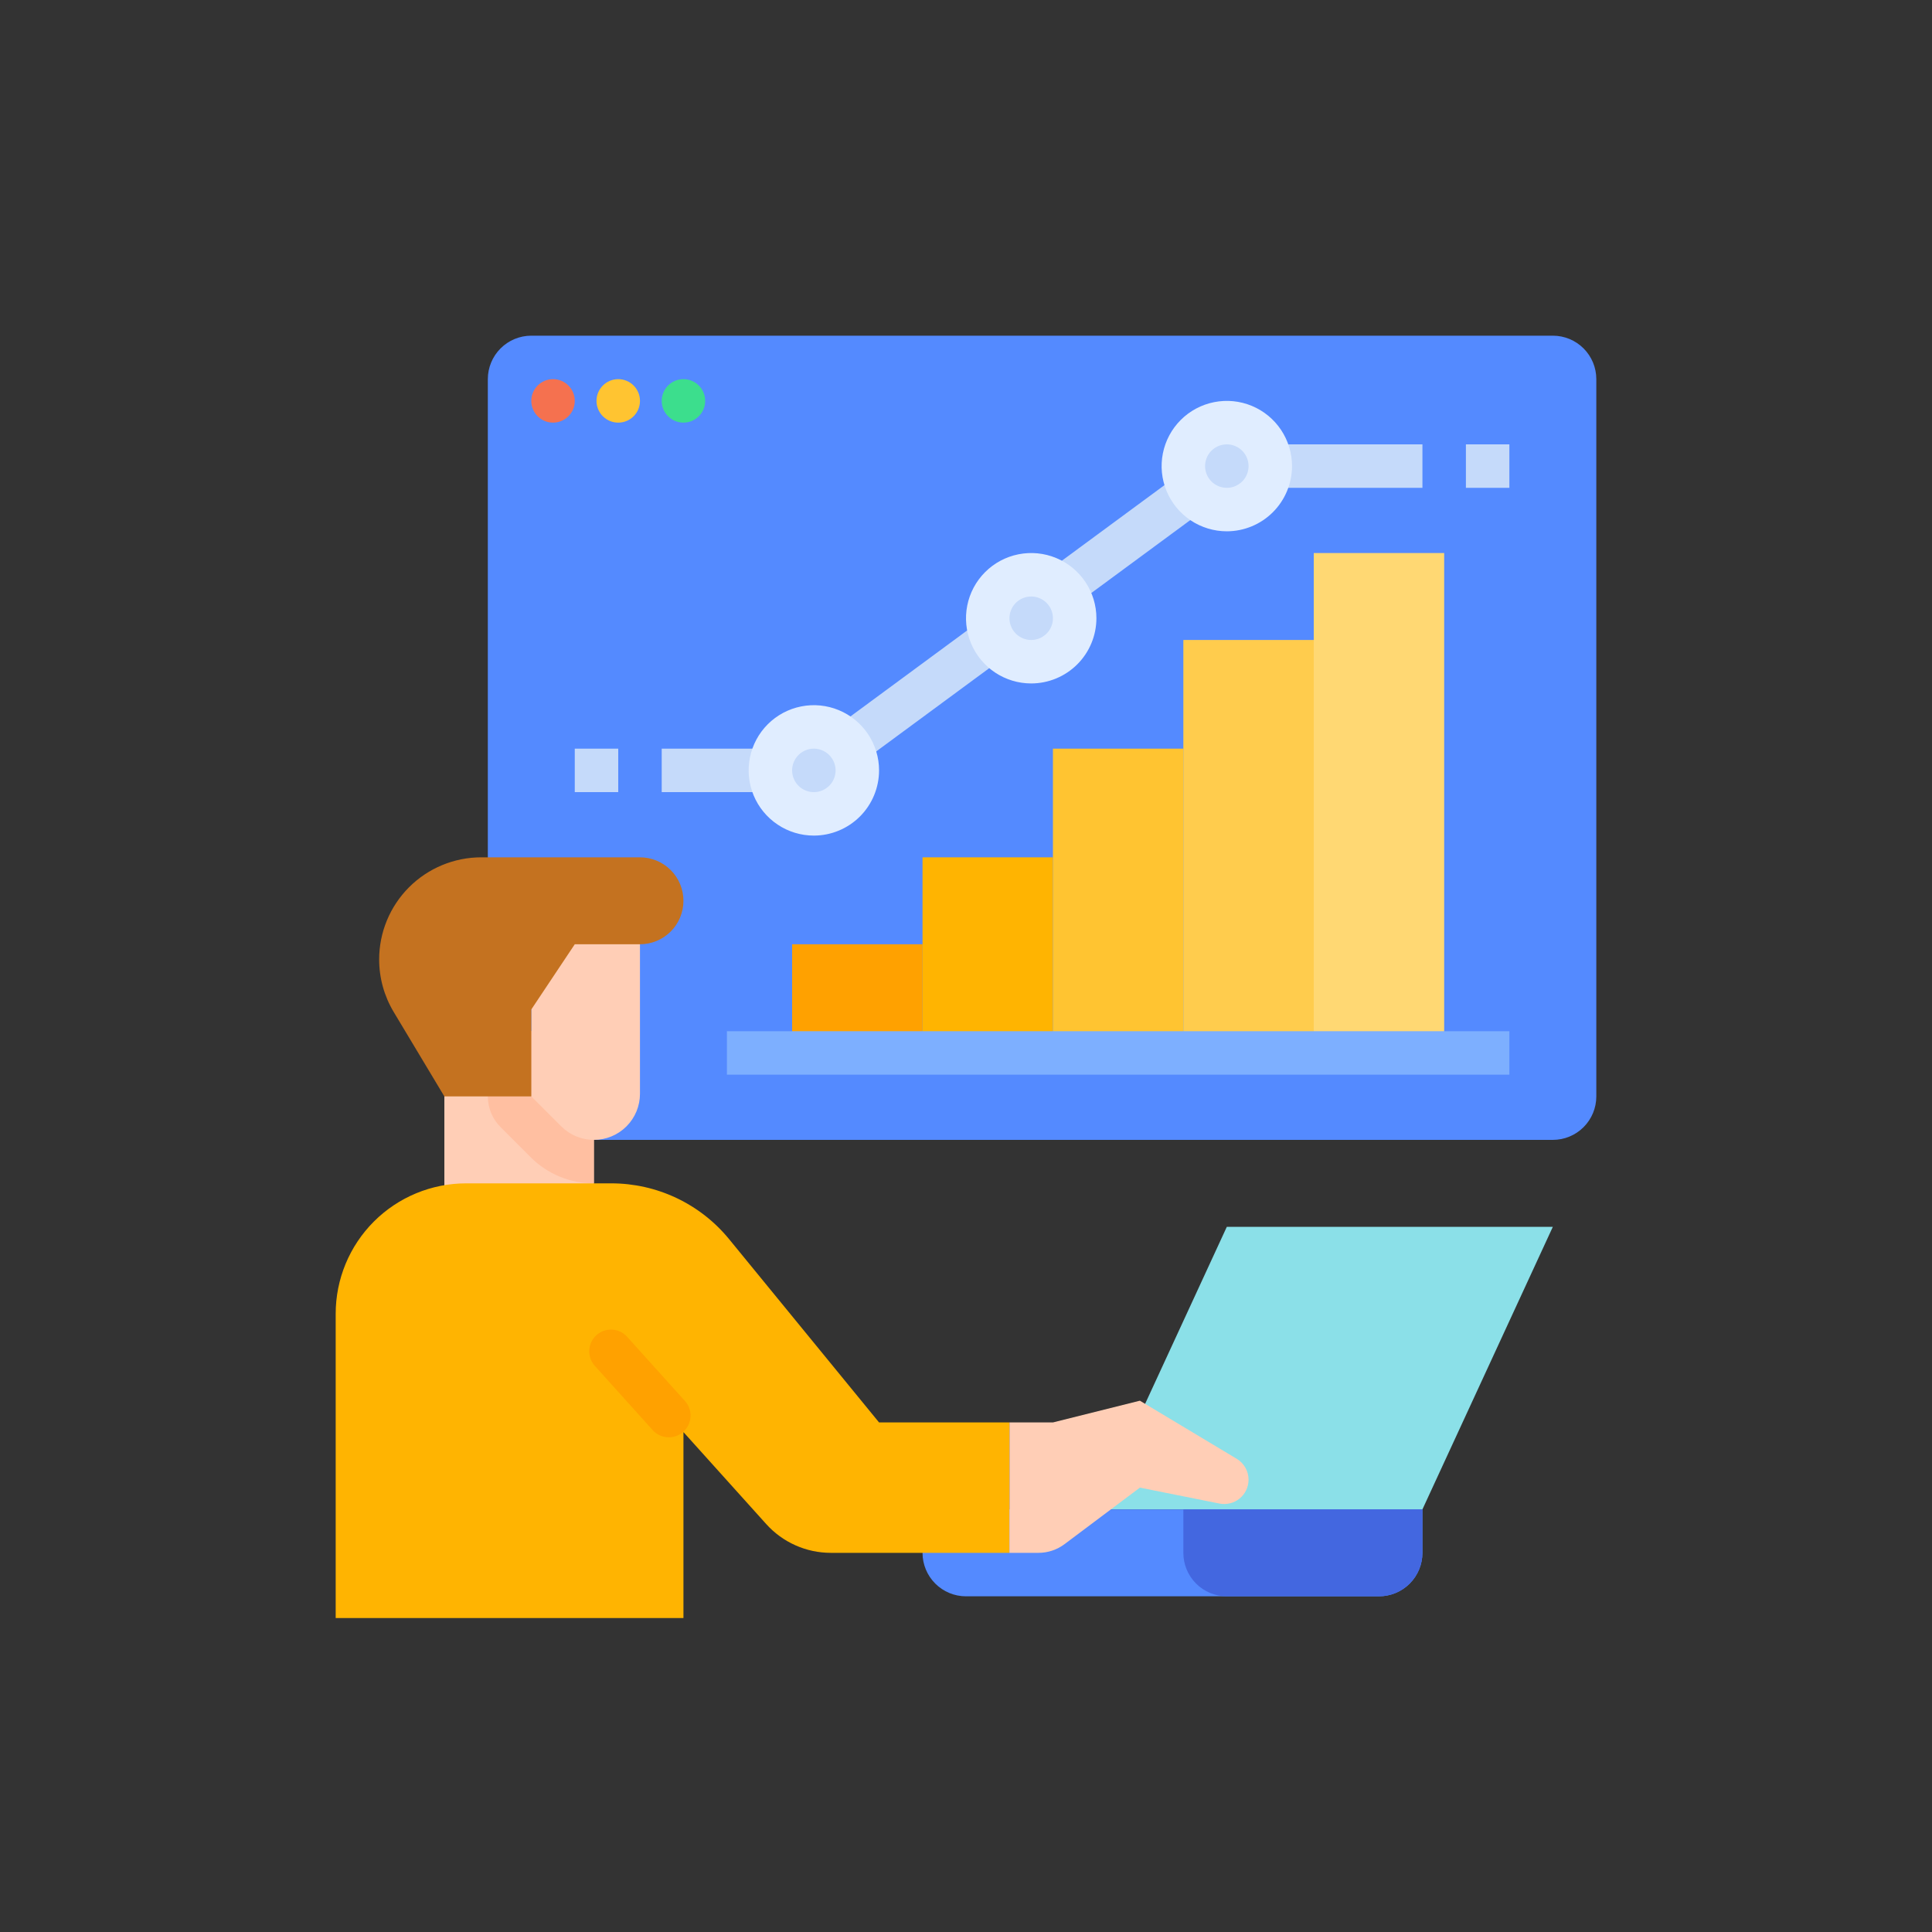 <?xml version="1.0" encoding="UTF-8"?> <svg xmlns="http://www.w3.org/2000/svg" width="200" height="200" viewBox="0 0 200 200" fill="none"><rect x="0" y="0" width="200" height="200" fill="#333333" stroke="none"/><path d="M50.5 39.25C50.5 38.056 50.974 36.912 51.818 36.068C52.662 35.224 53.806 34.75 55 34.75H160.75C161.943 34.75 163.088 35.224 163.932 36.068C164.776 36.912 165.25 38.056 165.25 39.25V113.5C165.25 114.693 164.776 115.838 163.932 116.682C163.088 117.526 161.943 118 160.75 118H50.5V39.25Z" fill="#548AFF"></path><path d="M68.5 77.5H79.75V82H68.5V77.5Z" fill="#C5DAFA"></path><path d="M129.25 46H147.25V50.5H129.25V46Z" fill="#C5DAFA"></path><path d="M107.656 59.716L122.602 48.707L125.27 52.329L110.325 63.339L107.656 59.716Z" fill="#C5DAFA"></path><path d="M85.957 75.698L101.224 64.451L103.892 68.074L88.626 79.32L85.957 75.698Z" fill="#C5DAFA"></path><path d="M151.75 46H156.25V50.5H151.75V46Z" fill="#C5DAFA"></path><path d="M59.5 77.5H64V82H59.5V77.5Z" fill="#C5DAFA"></path><path d="M147.25 156.25L160.75 127H127L113.5 156.25H147.25Z" fill="#8BE0E8"></path><path d="M95.5 156.25H147.25V160.75C147.25 161.943 146.776 163.088 145.932 163.932C145.088 164.776 143.943 165.25 142.75 165.25H100C98.806 165.25 97.662 164.776 96.818 163.932C95.974 163.088 95.5 161.943 95.5 160.75V156.25Z" fill="#548AFF"></path><path d="M46 106.75H61.477V127H46V106.75Z" fill="#FFCEB6"></path><path d="M61.477 106.75V122.5C60.259 122.504 59.052 122.265 57.927 121.799C56.801 121.333 55.78 120.647 54.921 119.783L51.819 116.681C50.975 115.837 50.501 114.693 50.5 113.5V106.75H61.477Z" fill="#FFBFA1"></path><path d="M66.25 95.5V113.227C66.25 113.854 66.126 114.474 65.887 115.054C65.647 115.633 65.295 116.159 64.852 116.602C64.409 117.045 63.883 117.397 63.304 117.637C62.724 117.877 62.104 118 61.477 118C60.85 118 60.23 117.877 59.651 117.637C59.071 117.397 58.545 117.045 58.102 116.602L55 113.5V95.5H66.25Z" fill="#FFCEB6"></path><path d="M46 113.5L40.757 104.761C39.771 103.118 39.25 101.238 39.25 99.322V99.322C39.25 96.518 40.364 93.829 42.346 91.846C44.329 89.864 47.018 88.75 49.822 88.75H66.25C67.444 88.75 68.588 89.224 69.432 90.068C70.276 90.912 70.75 92.056 70.75 93.25C70.75 94.444 70.276 95.588 69.432 96.432C68.588 97.276 67.444 97.75 66.25 97.75H59.5L55 104.5V113.5H46Z" fill="#C47220"></path><path d="M104.5 160.75H86.008C84.747 160.75 83.499 160.485 82.347 159.971C81.194 159.458 80.163 158.708 79.319 157.771L70.75 148.25V167.5H34.75V136C34.75 132.42 36.172 128.986 38.704 126.454C41.236 123.922 44.67 122.5 48.25 122.5H63.286C65.619 122.5 67.923 123.018 70.031 124.017C72.139 125.016 73.999 126.471 75.476 128.276L91 147.25H104.5V160.75Z" fill="#FFB401"></path><path d="M104.5 160.75V147.25H109L118 145L128.027 151.016C128.4 151.24 128.709 151.557 128.923 151.935C129.137 152.314 129.25 152.741 129.25 153.177C129.25 153.549 129.167 153.917 129.008 154.254C128.848 154.591 128.616 154.889 128.328 155.125C128.04 155.361 127.702 155.531 127.341 155.621C126.979 155.711 126.602 155.72 126.236 155.647L118 154L110.2 159.85C109.421 160.434 108.474 160.75 107.5 160.75H104.5Z" fill="#FFCEB6"></path><path d="M142.75 165.25H127C125.807 165.25 124.662 164.776 123.818 163.932C122.974 163.088 122.5 161.943 122.5 160.75V156.25H147.25V160.75C147.25 161.943 146.776 163.088 145.932 163.932C145.088 164.776 143.943 165.25 142.75 165.25Z" fill="#4367E0"></path><path d="M82 97.75H95.5V109H82V97.75Z" fill="#FFA100"></path><path d="M95.5 88.75H109V109H95.5V88.75Z" fill="#FFB401"></path><path d="M109 77.5H122.5V109H109V77.5Z" fill="#FFC431"></path><path d="M122.5 66.25H136V109H122.5V66.25Z" fill="#FFCC4D"></path><path d="M136 57.25H149.5V109H136V57.25Z" fill="#FFD873"></path><path d="M75.25 106.75H156.25V111.25H75.25V106.75Z" fill="#7DAFFF"></path><path d="M84.25 84.25C86.735 84.25 88.75 82.235 88.75 79.75C88.75 77.265 86.735 75.25 84.25 75.25C81.765 75.25 79.75 77.265 79.75 79.75C79.75 82.235 81.765 84.25 84.25 84.25Z" fill="#C5DAFA"></path><path d="M84.25 86.5C82.915 86.5 81.61 86.104 80.5 85.362C79.39 84.621 78.525 83.567 78.014 82.333C77.503 81.1 77.369 79.743 77.63 78.433C77.89 77.124 78.533 75.921 79.477 74.977C80.421 74.033 81.624 73.39 82.933 73.13C84.243 72.869 85.6 73.003 86.833 73.514C88.067 74.025 89.121 74.89 89.862 76C90.604 77.11 91 78.415 91 79.75C90.998 81.54 90.286 83.255 89.021 84.521C87.755 85.786 86.04 86.498 84.25 86.5ZM84.25 77.5C83.805 77.5 83.37 77.632 83 77.879C82.63 78.126 82.342 78.478 82.171 78.889C82.001 79.3 81.956 79.752 82.043 80.189C82.13 80.625 82.344 81.026 82.659 81.341C82.974 81.656 83.375 81.87 83.811 81.957C84.248 82.044 84.7 81.999 85.111 81.829C85.522 81.658 85.874 81.37 86.121 81C86.368 80.63 86.5 80.195 86.5 79.75C86.499 79.153 86.262 78.582 85.84 78.16C85.418 77.738 84.847 77.501 84.25 77.5V77.5Z" fill="#E0EDFF"></path><path d="M106.75 68.5C109.235 68.5 111.25 66.485 111.25 64C111.25 61.515 109.235 59.5 106.75 59.5C104.265 59.5 102.25 61.515 102.25 64C102.25 66.485 104.265 68.5 106.75 68.5Z" fill="#C5DAFA"></path><path d="M106.75 70.75C105.415 70.75 104.11 70.354 103 69.612C101.89 68.871 101.025 67.817 100.514 66.583C100.003 65.35 99.869 63.992 100.13 62.683C100.39 61.374 101.033 60.171 101.977 59.227C102.921 58.283 104.124 57.64 105.433 57.38C106.743 57.119 108.1 57.253 109.333 57.764C110.567 58.275 111.621 59.14 112.362 60.25C113.104 61.36 113.5 62.665 113.5 64C113.498 65.79 112.786 67.505 111.521 68.771C110.255 70.036 108.54 70.748 106.75 70.75V70.75ZM106.75 61.75C106.305 61.75 105.87 61.882 105.5 62.129C105.13 62.376 104.842 62.728 104.671 63.139C104.501 63.55 104.456 64.002 104.543 64.439C104.63 64.875 104.844 65.276 105.159 65.591C105.474 65.906 105.875 66.12 106.311 66.207C106.748 66.294 107.2 66.249 107.611 66.079C108.022 65.908 108.374 65.62 108.621 65.25C108.868 64.88 109 64.445 109 64C108.999 63.404 108.762 62.832 108.34 62.41C107.918 61.988 107.347 61.751 106.75 61.75V61.75Z" fill="#E0EDFF"></path><path d="M127 52.75C129.485 52.75 131.5 50.735 131.5 48.25C131.5 45.765 129.485 43.75 127 43.75C124.515 43.75 122.5 45.765 122.5 48.25C122.5 50.735 124.515 52.75 127 52.75Z" fill="#C5DAFA"></path><path d="M127 55C125.665 55 124.36 54.604 123.25 53.862C122.14 53.121 121.275 52.066 120.764 50.833C120.253 49.6 120.119 48.242 120.38 46.933C120.64 45.624 121.283 44.421 122.227 43.477C123.171 42.533 124.374 41.89 125.683 41.63C126.993 41.369 128.35 41.503 129.583 42.014C130.817 42.525 131.871 43.39 132.612 44.5C133.354 45.61 133.75 46.915 133.75 48.25C133.748 50.04 133.036 51.755 131.771 53.021C130.505 54.286 128.79 54.998 127 55V55ZM127 46C126.555 46 126.12 46.132 125.75 46.379C125.38 46.626 125.092 46.978 124.921 47.389C124.751 47.8 124.706 48.252 124.793 48.689C124.88 49.125 125.094 49.526 125.409 49.841C125.724 50.156 126.125 50.37 126.561 50.457C126.998 50.544 127.45 50.499 127.861 50.329C128.272 50.158 128.624 49.87 128.871 49.5C129.118 49.13 129.25 48.695 129.25 48.25C129.249 47.654 129.012 47.082 128.59 46.66C128.168 46.238 127.597 46.001 127 46V46Z" fill="#E0EDFF"></path><path d="M57.25 43.75C58.493 43.75 59.5 42.743 59.5 41.5C59.5 40.257 58.493 39.25 57.25 39.25C56.007 39.25 55 40.257 55 41.5C55 42.743 56.007 43.75 57.25 43.75Z" fill="#F5714F"></path><path d="M64 43.75C65.243 43.75 66.25 42.743 66.25 41.5C66.25 40.257 65.243 39.25 64 39.25C62.757 39.25 61.75 40.257 61.75 41.5C61.75 42.743 62.757 43.75 64 43.75Z" fill="#FFC431"></path><path d="M70.75 43.75C71.993 43.75 73 42.743 73 41.5C73 40.257 71.993 39.25 70.75 39.25C69.507 39.25 68.5 40.257 68.5 41.5C68.5 42.743 69.507 43.75 70.75 43.75Z" fill="#3CDE8D"></path><path d="M64.919 138.383C64.088 137.46 62.665 137.385 61.742 138.216C60.819 139.048 60.744 140.47 61.576 141.393L67.566 148.046C68.397 148.969 69.819 149.044 70.743 148.212C71.666 147.381 71.74 145.959 70.909 145.035L64.919 138.383Z" fill="#FFA100"></path></svg> 
